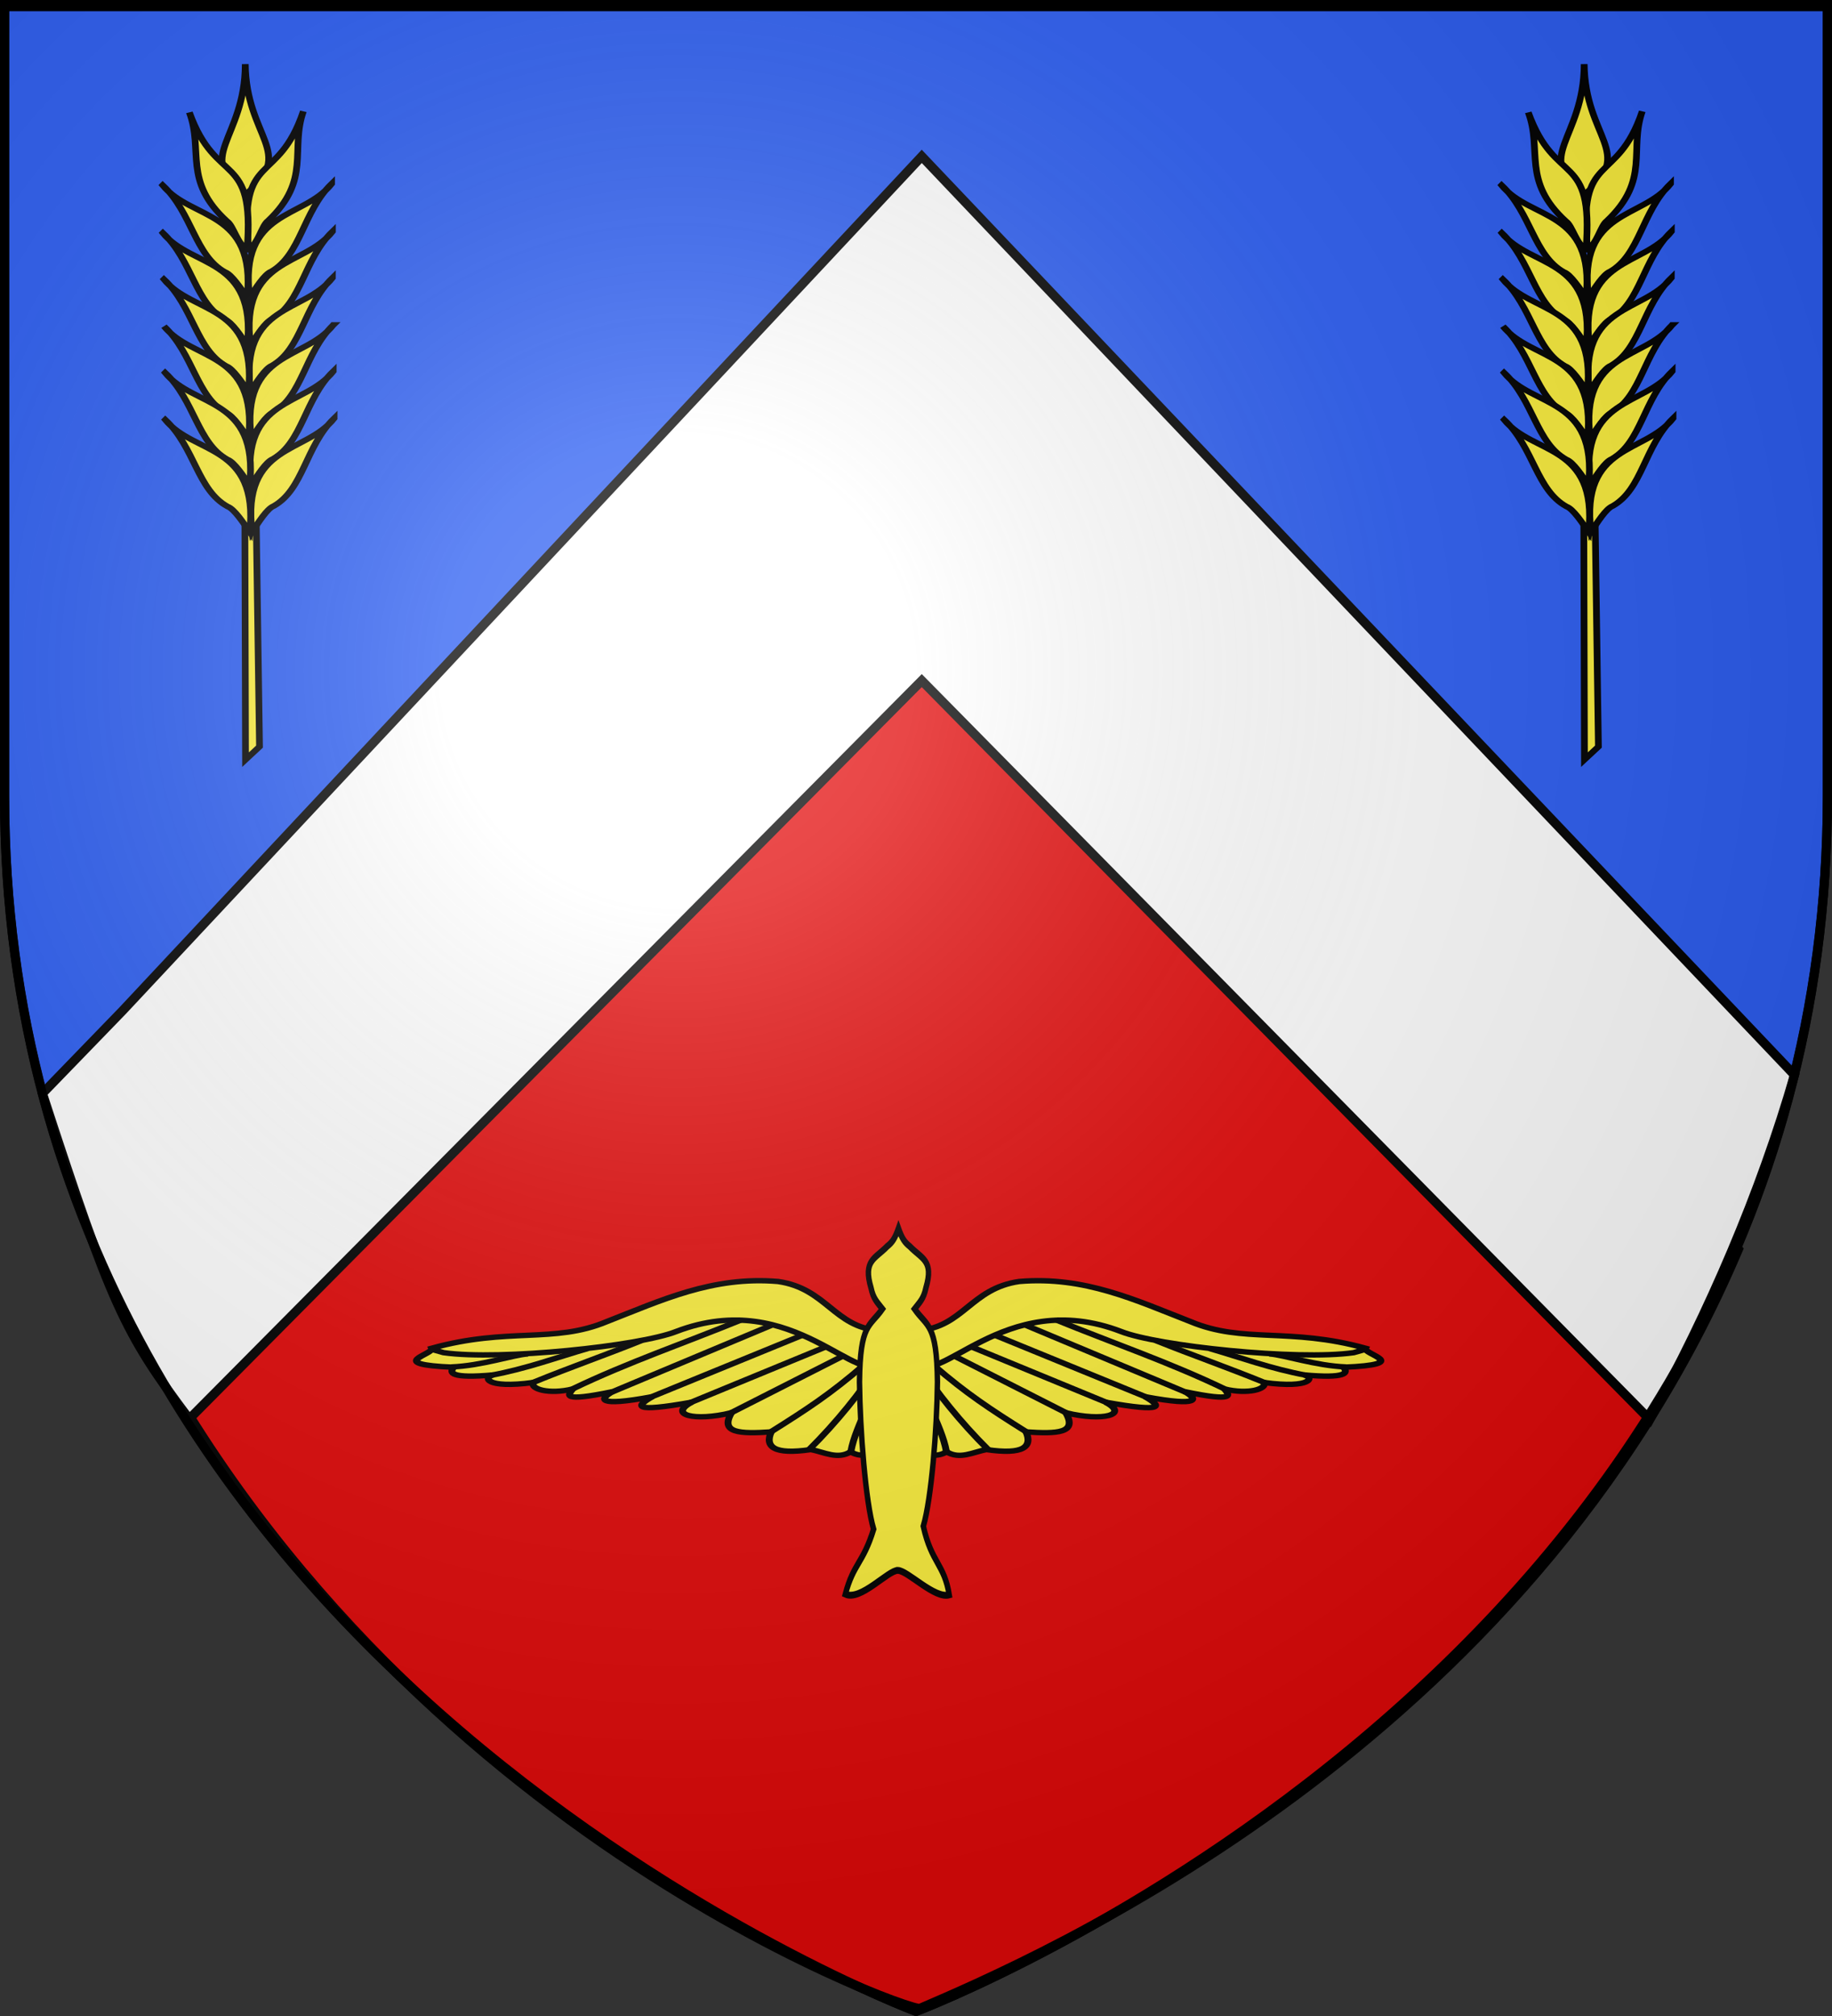 <svg xmlns="http://www.w3.org/2000/svg" xmlns:xlink="http://www.w3.org/1999/xlink" width="600" height="660" version="1.0"><rect width="100%" height="100%" fill="#333333" stroke="none"/><desc>Flag of Canton of Valais (Wallis)</desc><defs><radialGradient xlink:href="#b" id="i" cx="221.445" cy="226.331" r="300" fx="221.445" fy="226.331" gradientTransform="matrix(1.353 0 0 1.349 -77.63 -85.747)" gradientUnits="userSpaceOnUse"/><linearGradient id="b"><stop offset="0" style="stop-color:white;stop-opacity:.314"/><stop offset=".19" style="stop-color:white;stop-opacity:.251"/><stop offset=".6" style="stop-color:#6b6b6b;stop-opacity:.125"/><stop offset="1" style="stop-color:black;stop-opacity:.125"/></linearGradient></defs><g style="display:inline"><path d="M300 658.5s298.5-112.437 298.5-398.182V1.501H1.5v258.817C1.5 546.063 300 658.5 300 658.5z" style="fill:#2b5df2;fill-opacity:1;fill-rule:evenodd;stroke:#000;stroke-width:3.002;stroke-linecap:butt;stroke-linejoin:miter;stroke-miterlimit:4;stroke-opacity:1;stroke-dasharray:none"/><path d="M0 0h600v660H0z" style="fill:none;stroke:none"/><g style="fill:#e20909;stroke:#000;stroke-width:3;stroke-miterlimit:4;stroke-opacity:1;stroke-dasharray:none"><g style="fill:#e20909;stroke:#000;stroke-width:3;stroke-miterlimit:4;stroke-opacity:1;stroke-dasharray:none;display:inline"><g style="fill:#e20909;stroke:#000;stroke-width:3;stroke-miterlimit:4;stroke-opacity:1;stroke-dasharray:none"><g style="fill:#e20909;stroke:#000;stroke-width:3;stroke-miterlimit:4;stroke-opacity:1;stroke-dasharray:none"><path d="M-614.418 243.271c81.935 183.594 264.363 248.325 267.436 247.002 37.967-16.338 198.654-84.983 268.058-248.48-269.34-288.775-269.34-289.455-269.34-289.008 0 .177 0 .737-266.154 290.486z" style="fill:#e20909;fill-opacity:1;fill-rule:evenodd;stroke:#000;stroke-width:3;stroke-linecap:butt;stroke-linejoin:miter;stroke-miterlimit:4;stroke-opacity:1;stroke-dasharray:none;display:inline" transform="translate(648.264 167.238)"/></g></g></g></g><path d="M13.893 357.98C36.567 427.566 40.7 436.246 61.97 464.545l239.916-241.73 238.438 241.929c19.574-35.428 36.26-74.23 47.39-112.798L301.888 51.193 40.253 330.773z" style="fill:#fff;fill-opacity:1;fill-rule:evenodd;stroke:#000;stroke-width:3;stroke-linecap:butt;stroke-linejoin:miter;stroke-miterlimit:4;stroke-opacity:1;stroke-dasharray:none;display:inline"/></g><g style="fill:#fcef3c;stroke:#000;stroke-opacity:1;stroke-width:3.01;stroke-miterlimit:4;stroke-dasharray:none"><g style="fill:#fcef3c;stroke:#000;stroke-width:5.102;stroke-miterlimit:4;stroke-opacity:1;stroke-dasharray:none"><g style="fill:#fcef3c;stroke:#000;stroke-width:4.817;stroke-miterlimit:4;stroke-opacity:1;stroke-dasharray:none"><path d="M-337.364 637.363c31.26-2.81 36.602-37.63 70.443-43.855 45.63-4.986 81.497 16.97 119.494 35.955 36.571 19.68 68.853 4.84 121.826 23.757-2.054 5.359 33.831 14.27-15.396 17.014 3.518 4.99 2.14 10.274-27.647 6.818 7.504 1.807 5.853 12.534-27.647 6.819 2.17 5.796-10.981 10.92-27.647 5.762 3.356 5.27 8.394 12.036-27.648 2.427 8.85 6.126 11.87 13.957-27.647 4.5 11.36 8.26 14.528 14.591-27.647 4.882 16.85 11.02-1.462 17.611-27.647 9.448 8.417 18.278-5.803 18.981-27.647 17.17 4.57 13.11-1.594 20.708-27.648 15.787-9.252 2.251-18.53 9.188-27.647 2.024-6.497 4.862-14.888 4.705-20.595-7.216-6.621-11.526-3.028-25.18-3.957-37.681-.025-16.514-.415-33.043 1.552-49.475-.424-4.925.802-9.693 3.105-14.136z" style="fill:#fcef3c;fill-opacity:1;fill-rule:evenodd;stroke:#000;stroke-width:4.817;stroke-linecap:butt;stroke-linejoin:miter;stroke-miterlimit:4;stroke-opacity:1;stroke-dasharray:none" transform="matrix(-.47 0 0 .366 129.367 202.313)"/><path d="M-341.176 664.574c17.756 28.425 62.821-66.98 145.275-26.296 25.081 12.835 122.633 26.11 162.05 18.891l8.293-3.016" style="fill:#fcef3c;stroke:#000;stroke-width:4.817;stroke-linecap:butt;stroke-linejoin:miter;stroke-miterlimit:4;stroke-opacity:1;stroke-dasharray:none" transform="matrix(-.47 0 0 .366 129.367 202.313)"/><path d="m-301.227 652.339 96.019 50.756M-283.903 642.439l105.65 55.456M-263.574 632.893l112.488 60.458M-241.477 628.65c39.168 20.583 79.115 38.05 117.504 61.747M-172.177 647.028c26.692 13.791 47.615 22.9 76.576 38.02" style="fill:#fcef3c;stroke:#000;stroke-width:4.817;stroke-linecap:butt;stroke-linejoin:miter;stroke-miterlimit:4;stroke-opacity:1;stroke-dasharray:none" transform="matrix(-.47 0 0 .366 129.299 202.002)"/><path d="M-134.286 653.466c20.576 7.583 43.057 18.23 67.48 23.955" style="fill:#fcef3c;stroke:#000;stroke-width:4.817;stroke-linecap:butt;stroke-linejoin:miter;stroke-miterlimit:4;stroke-opacity:1;stroke-dasharray:none" transform="matrix(-.47 0 0 .366 129.367 202.313)"/><path d="M-92.788 659.111c10.815 1.02 32.012 10.61 53.548 11.698M-312.541 660.824l78.424 51.131M-326.683 669.31c22.979 25.46 39.49 39.326 64.298 59.301M-336.23 670.37c10.902 21.979 28.309 49.926 47.554 74.423M-339.942 667.718c2.367 21.39 18.971 55.328 22.083 78.515" style="fill:#fcef3c;stroke:#000;stroke-width:4.817;stroke-linecap:butt;stroke-linejoin:miter;stroke-miterlimit:4;stroke-opacity:1;stroke-dasharray:none" transform="matrix(-.47 0 0 .366 129.299 202.002)"/></g><g style="fill:#fcef3c;stroke:#000;stroke-width:4.817;stroke-miterlimit:4;stroke-opacity:1;stroke-dasharray:none"><path d="M-337.364 637.363c31.26-2.81 36.602-37.63 70.443-43.855 45.63-4.986 81.497 16.97 119.494 35.955 36.571 19.68 68.853 4.84 121.826 23.757-2.054 5.359 33.831 14.27-15.396 17.014 3.518 4.99 2.14 10.274-27.647 6.818 7.504 1.807 5.853 12.534-27.647 6.819 2.17 5.796-10.981 10.92-27.647 5.762 3.356 5.27 8.394 12.036-27.648 2.427 8.85 6.126 11.87 13.957-27.647 4.5 11.36 8.26 14.528 14.591-27.647 4.882 16.85 11.02-1.462 17.611-27.647 9.448 8.417 18.278-5.803 18.981-27.647 17.17 4.57 13.11-1.594 20.708-27.648 15.787-9.252 2.251-18.53 9.188-27.647 2.024-6.497 4.862-14.888 4.705-20.595-7.216-6.621-11.526-3.028-25.18-3.957-37.681-.025-16.514-.415-33.043 1.552-49.475-.424-4.925.802-9.693 3.105-14.136z" style="fill:#fcef3c;fill-opacity:1;fill-rule:evenodd;stroke:#000;stroke-width:4.817;stroke-linecap:butt;stroke-linejoin:miter;stroke-miterlimit:4;stroke-opacity:1;stroke-dasharray:none" transform="matrix(.47 0 0 .366 459.257 202.313)"/><path d="M-341.176 664.574c17.756 28.425 62.821-66.98 145.275-26.296 25.081 12.835 122.633 26.11 162.05 18.891l8.293-3.016" style="fill:#fcef3c;stroke:#000;stroke-width:4.817;stroke-linecap:butt;stroke-linejoin:miter;stroke-miterlimit:4;stroke-opacity:1;stroke-dasharray:none" transform="matrix(.47 0 0 .366 459.257 202.313)"/><path d="m-301.227 652.339 96.019 50.756M-283.903 642.439l105.65 55.456M-263.574 632.893l112.488 60.458M-241.477 628.65c39.168 20.583 79.115 38.05 117.504 61.747M-172.177 647.028c26.692 13.791 47.615 22.9 76.576 38.02" style="fill:#fcef3c;stroke:#000;stroke-width:4.817;stroke-linecap:butt;stroke-linejoin:miter;stroke-miterlimit:4;stroke-opacity:1;stroke-dasharray:none" transform="matrix(.47 0 0 .366 459.325 202.002)"/><path d="M-134.286 653.466c20.576 7.583 43.057 18.23 67.48 23.955" style="fill:#fcef3c;stroke:#000;stroke-width:4.817;stroke-linecap:butt;stroke-linejoin:miter;stroke-miterlimit:4;stroke-opacity:1;stroke-dasharray:none" transform="matrix(.47 0 0 .366 459.257 202.313)"/><path d="M-92.788 659.111c10.815 1.02 32.012 10.61 53.548 11.698M-312.541 660.824l78.424 51.131M-326.683 669.31c22.979 25.46 39.49 39.326 64.298 59.301M-336.23 670.37c10.902 21.979 28.309 49.926 47.554 74.423M-339.942 667.718c2.367 21.39 18.971 55.328 22.083 78.515" style="fill:#fcef3c;stroke:#000;stroke-width:4.817;stroke-linecap:butt;stroke-linejoin:miter;stroke-miterlimit:4;stroke-opacity:1;stroke-dasharray:none" transform="matrix(.47 0 0 .366 459.325 202.002)"/></g></g><path d="M-412.335 276.65c5.464.075 20.36 12.563 28.462 10.744-2.8-13.629-9.812-13.957-14.37-30.096 4.437-11.925 7.559-41.99 7.838-63.236-.324-25.808-5.785-24.19-12.7-32.003 2.84-2.92 5.015-4.361 6.306-9.21 4.512-12.095-2.334-12.759-8.93-18.188-2.876-1.822-4.262-3.378-6.278-7.87-2.016 4.492-3.402 6.048-6.279 7.87-6.595 5.43-13.441 6.093-8.929 18.189 1.291 4.848 3.466 6.29 6.306 9.21-6.915 7.813-12.376 6.194-12.7 32.002.279 21.245 3.4 52.623 7.837 64.548-5.911 15.139-11.035 14.767-15.681 28.456 8.48 3.116 23.654-10.49 29.118-10.416z" style="fill:#fcef3c;fill-opacity:1;stroke:#000;stroke-width:3.01;stroke-miterlimit:4;stroke-opacity:1;stroke-dasharray:none" transform="matrix(.591 0 0 .747 537.755 307.458)"/></g><g style="stroke:#000;stroke-width:2.979;stroke-miterlimit:4;stroke-opacity:1;stroke-dasharray:none"><g style="stroke:#000;stroke-width:2.388;stroke-miterlimit:4;stroke-opacity:1;stroke-dasharray:none;display:inline"><path d="m201.18 331.847-1.127-94.423-4.058-.062.229 100.091z" style="fill:#fcef3c;fill-opacity:1;fill-rule:evenodd;stroke:#000;stroke-width:2.388;stroke-linecap:butt;stroke-linejoin:miter;stroke-miterlimit:4;stroke-opacity:1;stroke-dasharray:none" transform="matrix(.923 0 0 .76 -100.697 -7.767)"/><g style="fill:#fcef3c;fill-opacity:1;stroke:#000;stroke-width:2.153;stroke-miterlimit:4;stroke-opacity:1;stroke-dasharray:none"><path d="M1236.49 151.036c-19.492 22.086-11.329 38.487-33.552 37.355-1.55-22.515 14.378-16.025 33.552-37.355z" style="fill:#fcef3c;fill-opacity:1;fill-rule:evenodd;stroke:#000;stroke-width:2.153;stroke-linecap:butt;stroke-linejoin:miter;stroke-miterlimit:4;stroke-opacity:1;stroke-dasharray:none;display:inline" transform="matrix(-.767 -.559 -.678 .632 1131.122 616.731)"/><g style="fill:#fcef3c;fill-opacity:1;stroke:#000;stroke-width:2.153;stroke-miterlimit:4;stroke-opacity:1;stroke-dasharray:none"><path d="M1210.439 152.46c-13.245 27.249 5.454 25.133-22.223 51.588-1.133-3.377 2.916-9.587 2.551-12.342.138-21.16 13.048-25.216 19.672-39.246zM1185.042 167.54c-2.531 16.137 15.772 27.116-9.524 50.397.91-4.095 2.412-9.997 1.461-12.117-2.788-11.344 7.74-23.86 8.063-38.28z" style="fill:#fcef3c;fill-opacity:1;fill-rule:evenodd;stroke:#000;stroke-width:2.153;stroke-linecap:butt;stroke-linejoin:miter;stroke-miterlimit:4;stroke-opacity:1;stroke-dasharray:none;display:inline" transform="matrix(-.767 -.559 -.678 .632 1131.122 616.731)"/><path d="M1172.578 181.23c-2.53 16.138 15.772 27.117-9.524 50.397.91-4.095 2.412-9.997 1.461-12.117-2.788-11.344 7.74-23.86 8.063-38.28z" style="fill:#fcef3c;fill-opacity:1;fill-rule:evenodd;stroke:#000;stroke-width:2.153;stroke-linecap:butt;stroke-linejoin:miter;stroke-miterlimit:4;stroke-opacity:1;stroke-dasharray:none;display:inline" transform="matrix(-.767 -.559 -.678 .632 1131.122 616.731)"/><path d="M1160.673 194.722c-2.53 16.138 15.772 27.117-9.524 50.397.91-4.095 2.412-9.997 1.461-12.117-2.788-11.344 7.74-23.86 8.063-38.28z" style="fill:#fcef3c;fill-opacity:1;fill-rule:evenodd;stroke:#000;stroke-width:2.153;stroke-linecap:butt;stroke-linejoin:miter;stroke-miterlimit:4;stroke-opacity:1;stroke-dasharray:none;display:inline" transform="matrix(-.767 -.559 -.678 .632 1131.122 616.731)"/><path d="M1148.372 208.214c-2.531 16.138 15.772 27.117-9.524 50.397.91-4.095 2.412-9.997 1.46-12.117-2.787-11.344 7.74-23.86 8.064-38.28z" style="fill:#fcef3c;fill-opacity:1;fill-rule:evenodd;stroke:#000;stroke-width:2.153;stroke-linecap:butt;stroke-linejoin:miter;stroke-miterlimit:4;stroke-opacity:1;stroke-dasharray:none;display:inline" transform="matrix(-.767 -.559 -.678 .632 1131.122 616.731)"/><path d="M1136.467 221.706c-2.531 16.138 15.772 27.117-9.524 50.397.91-4.095 2.412-9.997 1.461-12.117-2.788-11.344 7.74-23.86 8.063-38.28z" style="fill:#fcef3c;fill-opacity:1;fill-rule:evenodd;stroke:#000;stroke-width:2.153;stroke-linecap:butt;stroke-linejoin:miter;stroke-miterlimit:4;stroke-opacity:1;stroke-dasharray:none;display:inline" transform="matrix(-.767 -.559 -.678 .632 1131.122 616.731)"/><path d="M1124.165 235.198c-2.53 16.138 15.773 27.117-9.524 50.397.91-4.095 2.412-9.996 1.461-12.117-2.788-11.344 7.74-23.86 8.063-38.28z" style="fill:#fcef3c;fill-opacity:1;fill-rule:evenodd;stroke:#000;stroke-width:2.153;stroke-linecap:butt;stroke-linejoin:miter;stroke-miterlimit:4;stroke-opacity:1;stroke-dasharray:none;display:inline" transform="matrix(-.767 -.559 -.678 .632 1131.122 616.731)"/></g><g style="fill:#fcef3c;fill-opacity:1;stroke:#000;stroke-width:2.153;stroke-miterlimit:4;stroke-opacity:1;stroke-dasharray:none;display:inline"><path d="M1210.439 152.46c-13.245 27.249 5.454 25.133-22.223 51.588-1.133-3.377 2.916-9.587 2.551-12.342.138-21.16 13.048-25.216 19.672-39.246zM1185.042 167.54c-2.531 16.137 15.772 27.116-9.524 50.397.91-4.095 2.412-9.997 1.461-12.117-2.788-11.344 7.74-23.86 8.063-38.28z" style="fill:#fcef3c;fill-opacity:1;fill-rule:evenodd;stroke:#000;stroke-width:2.153;stroke-linecap:butt;stroke-linejoin:miter;stroke-miterlimit:4;stroke-opacity:1;stroke-dasharray:none;display:inline" transform="matrix(.755 -.57 .692 .622 -957.362 631.913)"/><path d="M1172.578 181.23c-2.53 16.138 15.772 27.117-9.524 50.397.91-4.095 2.412-9.997 1.461-12.117-2.788-11.344 7.74-23.86 8.063-38.28z" style="fill:#fcef3c;fill-opacity:1;fill-rule:evenodd;stroke:#000;stroke-width:2.153;stroke-linecap:butt;stroke-linejoin:miter;stroke-miterlimit:4;stroke-opacity:1;stroke-dasharray:none;display:inline" transform="matrix(.755 -.57 .692 .622 -957.362 631.913)"/><path d="M1160.673 194.722c-2.53 16.138 15.772 27.117-9.524 50.397.91-4.095 2.412-9.997 1.461-12.117-2.788-11.344 7.74-23.86 8.063-38.28z" style="fill:#fcef3c;fill-opacity:1;fill-rule:evenodd;stroke:#000;stroke-width:2.153;stroke-linecap:butt;stroke-linejoin:miter;stroke-miterlimit:4;stroke-opacity:1;stroke-dasharray:none;display:inline" transform="matrix(.755 -.57 .692 .622 -957.362 631.913)"/><path d="M1148.372 208.214c-2.531 16.138 15.772 27.117-9.524 50.397.91-4.095 2.412-9.997 1.46-12.117-2.787-11.344 7.74-23.86 8.064-38.28z" style="fill:#fcef3c;fill-opacity:1;fill-rule:evenodd;stroke:#000;stroke-width:2.153;stroke-linecap:butt;stroke-linejoin:miter;stroke-miterlimit:4;stroke-opacity:1;stroke-dasharray:none;display:inline" transform="matrix(.755 -.57 .692 .622 -957.362 631.913)"/><path d="M1136.467 221.706c-2.531 16.138 15.772 27.117-9.524 50.397.91-4.095 2.412-9.997 1.461-12.117-2.788-11.344 7.74-23.86 8.063-38.28z" style="fill:#fcef3c;fill-opacity:1;fill-rule:evenodd;stroke:#000;stroke-width:2.153;stroke-linecap:butt;stroke-linejoin:miter;stroke-miterlimit:4;stroke-opacity:1;stroke-dasharray:none;display:inline" transform="matrix(.755 -.57 .692 .622 -957.362 631.913)"/><path d="M1124.165 235.198c-2.53 16.138 15.773 27.117-9.524 50.397.91-4.095 2.412-9.996 1.461-12.117-2.788-11.344 7.74-23.86 8.063-38.28z" style="fill:#fcef3c;fill-opacity:1;fill-rule:evenodd;stroke:#000;stroke-width:2.153;stroke-linecap:butt;stroke-linejoin:miter;stroke-miterlimit:4;stroke-opacity:1;stroke-dasharray:none;display:inline" transform="matrix(.755 -.57 .692 .622 -957.362 631.913)"/></g></g></g></g><g style="stroke:#000;stroke-width:2.979;stroke-miterlimit:4;stroke-opacity:1;stroke-dasharray:none"><g style="stroke:#000;stroke-width:2.388;stroke-miterlimit:4;stroke-opacity:1;stroke-dasharray:none;display:inline"><path d="m201.18 331.847-1.127-94.423-4.058-.062.229 100.091z" style="fill:#fcef3c;fill-opacity:1;fill-rule:evenodd;stroke:#000;stroke-width:2.388;stroke-linecap:butt;stroke-linejoin:miter;stroke-miterlimit:4;stroke-opacity:1;stroke-dasharray:none" transform="matrix(.923 0 0 .76 337.81 -7.767)"/><g style="fill:#fcef3c;fill-opacity:1;stroke:#000;stroke-width:2.153;stroke-miterlimit:4;stroke-opacity:1;stroke-dasharray:none"><path d="M1236.49 151.036c-19.492 22.086-11.329 38.487-33.552 37.355-1.55-22.515 14.378-16.025 33.552-37.355z" style="fill:#fcef3c;fill-opacity:1;fill-rule:evenodd;stroke:#000;stroke-width:2.153;stroke-linecap:butt;stroke-linejoin:miter;stroke-miterlimit:4;stroke-opacity:1;stroke-dasharray:none;display:inline" transform="matrix(-.767 -.559 -.678 .632 1569.63 616.731)"/><g style="fill:#fcef3c;fill-opacity:1;stroke:#000;stroke-width:2.153;stroke-miterlimit:4;stroke-opacity:1;stroke-dasharray:none"><path d="M1210.439 152.46c-13.245 27.249 5.454 25.133-22.223 51.588-1.133-3.377 2.916-9.587 2.551-12.342.138-21.16 13.048-25.216 19.672-39.246zM1185.042 167.54c-2.531 16.137 15.772 27.116-9.524 50.397.91-4.095 2.412-9.997 1.461-12.117-2.788-11.344 7.74-23.86 8.063-38.28z" style="fill:#fcef3c;fill-opacity:1;fill-rule:evenodd;stroke:#000;stroke-width:2.153;stroke-linecap:butt;stroke-linejoin:miter;stroke-miterlimit:4;stroke-opacity:1;stroke-dasharray:none;display:inline" transform="matrix(-.767 -.559 -.678 .632 1569.63 616.731)"/><path d="M1172.578 181.23c-2.53 16.138 15.772 27.117-9.524 50.397.91-4.095 2.412-9.997 1.461-12.117-2.788-11.344 7.74-23.86 8.063-38.28z" style="fill:#fcef3c;fill-opacity:1;fill-rule:evenodd;stroke:#000;stroke-width:2.153;stroke-linecap:butt;stroke-linejoin:miter;stroke-miterlimit:4;stroke-opacity:1;stroke-dasharray:none;display:inline" transform="matrix(-.767 -.559 -.678 .632 1569.63 616.731)"/><path d="M1160.673 194.722c-2.53 16.138 15.772 27.117-9.524 50.397.91-4.095 2.412-9.997 1.461-12.117-2.788-11.344 7.74-23.86 8.063-38.28z" style="fill:#fcef3c;fill-opacity:1;fill-rule:evenodd;stroke:#000;stroke-width:2.153;stroke-linecap:butt;stroke-linejoin:miter;stroke-miterlimit:4;stroke-opacity:1;stroke-dasharray:none;display:inline" transform="matrix(-.767 -.559 -.678 .632 1569.63 616.731)"/><path d="M1148.372 208.214c-2.531 16.138 15.772 27.117-9.524 50.397.91-4.095 2.412-9.997 1.46-12.117-2.787-11.344 7.74-23.86 8.064-38.28z" style="fill:#fcef3c;fill-opacity:1;fill-rule:evenodd;stroke:#000;stroke-width:2.153;stroke-linecap:butt;stroke-linejoin:miter;stroke-miterlimit:4;stroke-opacity:1;stroke-dasharray:none;display:inline" transform="matrix(-.767 -.559 -.678 .632 1569.63 616.731)"/><path d="M1136.467 221.706c-2.531 16.138 15.772 27.117-9.524 50.397.91-4.095 2.412-9.997 1.461-12.117-2.788-11.344 7.74-23.86 8.063-38.28z" style="fill:#fcef3c;fill-opacity:1;fill-rule:evenodd;stroke:#000;stroke-width:2.153;stroke-linecap:butt;stroke-linejoin:miter;stroke-miterlimit:4;stroke-opacity:1;stroke-dasharray:none;display:inline" transform="matrix(-.767 -.559 -.678 .632 1569.63 616.731)"/><path d="M1124.165 235.198c-2.53 16.138 15.773 27.117-9.524 50.397.91-4.095 2.412-9.996 1.461-12.117-2.788-11.344 7.74-23.86 8.063-38.28z" style="fill:#fcef3c;fill-opacity:1;fill-rule:evenodd;stroke:#000;stroke-width:2.153;stroke-linecap:butt;stroke-linejoin:miter;stroke-miterlimit:4;stroke-opacity:1;stroke-dasharray:none;display:inline" transform="matrix(-.767 -.559 -.678 .632 1569.63 616.731)"/></g><g style="fill:#fcef3c;fill-opacity:1;stroke:#000;stroke-width:2.153;stroke-miterlimit:4;stroke-opacity:1;stroke-dasharray:none;display:inline"><path d="M1210.439 152.46c-13.245 27.249 5.454 25.133-22.223 51.588-1.133-3.377 2.916-9.587 2.551-12.342.138-21.16 13.048-25.216 19.672-39.246zM1185.042 167.54c-2.531 16.137 15.772 27.116-9.524 50.397.91-4.095 2.412-9.997 1.461-12.117-2.788-11.344 7.74-23.86 8.063-38.28z" style="fill:#fcef3c;fill-opacity:1;fill-rule:evenodd;stroke:#000;stroke-width:2.153;stroke-linecap:butt;stroke-linejoin:miter;stroke-miterlimit:4;stroke-opacity:1;stroke-dasharray:none;display:inline" transform="matrix(.755 -.57 .692 .622 -518.854 631.913)"/><path d="M1172.578 181.23c-2.53 16.138 15.772 27.117-9.524 50.397.91-4.095 2.412-9.997 1.461-12.117-2.788-11.344 7.74-23.86 8.063-38.28z" style="fill:#fcef3c;fill-opacity:1;fill-rule:evenodd;stroke:#000;stroke-width:2.153;stroke-linecap:butt;stroke-linejoin:miter;stroke-miterlimit:4;stroke-opacity:1;stroke-dasharray:none;display:inline" transform="matrix(.755 -.57 .692 .622 -518.854 631.913)"/><path d="M1160.673 194.722c-2.53 16.138 15.772 27.117-9.524 50.397.91-4.095 2.412-9.997 1.461-12.117-2.788-11.344 7.74-23.86 8.063-38.28z" style="fill:#fcef3c;fill-opacity:1;fill-rule:evenodd;stroke:#000;stroke-width:2.153;stroke-linecap:butt;stroke-linejoin:miter;stroke-miterlimit:4;stroke-opacity:1;stroke-dasharray:none;display:inline" transform="matrix(.755 -.57 .692 .622 -518.854 631.913)"/><path d="M1148.372 208.214c-2.531 16.138 15.772 27.117-9.524 50.397.91-4.095 2.412-9.997 1.46-12.117-2.787-11.344 7.74-23.86 8.064-38.28z" style="fill:#fcef3c;fill-opacity:1;fill-rule:evenodd;stroke:#000;stroke-width:2.153;stroke-linecap:butt;stroke-linejoin:miter;stroke-miterlimit:4;stroke-opacity:1;stroke-dasharray:none;display:inline" transform="matrix(.755 -.57 .692 .622 -518.854 631.913)"/><path d="M1136.467 221.706c-2.531 16.138 15.772 27.117-9.524 50.397.91-4.095 2.412-9.997 1.461-12.117-2.788-11.344 7.74-23.86 8.063-38.28z" style="fill:#fcef3c;fill-opacity:1;fill-rule:evenodd;stroke:#000;stroke-width:2.153;stroke-linecap:butt;stroke-linejoin:miter;stroke-miterlimit:4;stroke-opacity:1;stroke-dasharray:none;display:inline" transform="matrix(.755 -.57 .692 .622 -518.854 631.913)"/><path d="M1124.165 235.198c-2.53 16.138 15.773 27.117-9.524 50.397.91-4.095 2.412-9.996 1.461-12.117-2.788-11.344 7.74-23.86 8.063-38.28z" style="fill:#fcef3c;fill-opacity:1;fill-rule:evenodd;stroke:#000;stroke-width:2.153;stroke-linecap:butt;stroke-linejoin:miter;stroke-miterlimit:4;stroke-opacity:1;stroke-dasharray:none;display:inline" transform="matrix(.755 -.57 .692 .622 -518.854 631.913)"/></g></g></g></g><path d="M300 658.5s298.5-112.32 298.5-397.772V2.176H1.5v258.552C1.5 546.18 300 658.5 300 658.5" style="opacity:1;fill:url(#i);fill-opacity:1;fill-rule:evenodd;stroke:none;stroke-width:1px;stroke-linecap:butt;stroke-linejoin:miter;stroke-opacity:1"/><path d="M300 658.5S1.5 546.18 1.5 260.728V2.176h597v258.552C598.5 546.18 300 658.5 300 658.5z" style="opacity:1;fill:none;fill-opacity:1;fill-rule:evenodd;stroke:#000;stroke-width:3;stroke-linecap:butt;stroke-linejoin:miter;stroke-miterlimit:4;stroke-dasharray:none;stroke-opacity:1"/></svg>